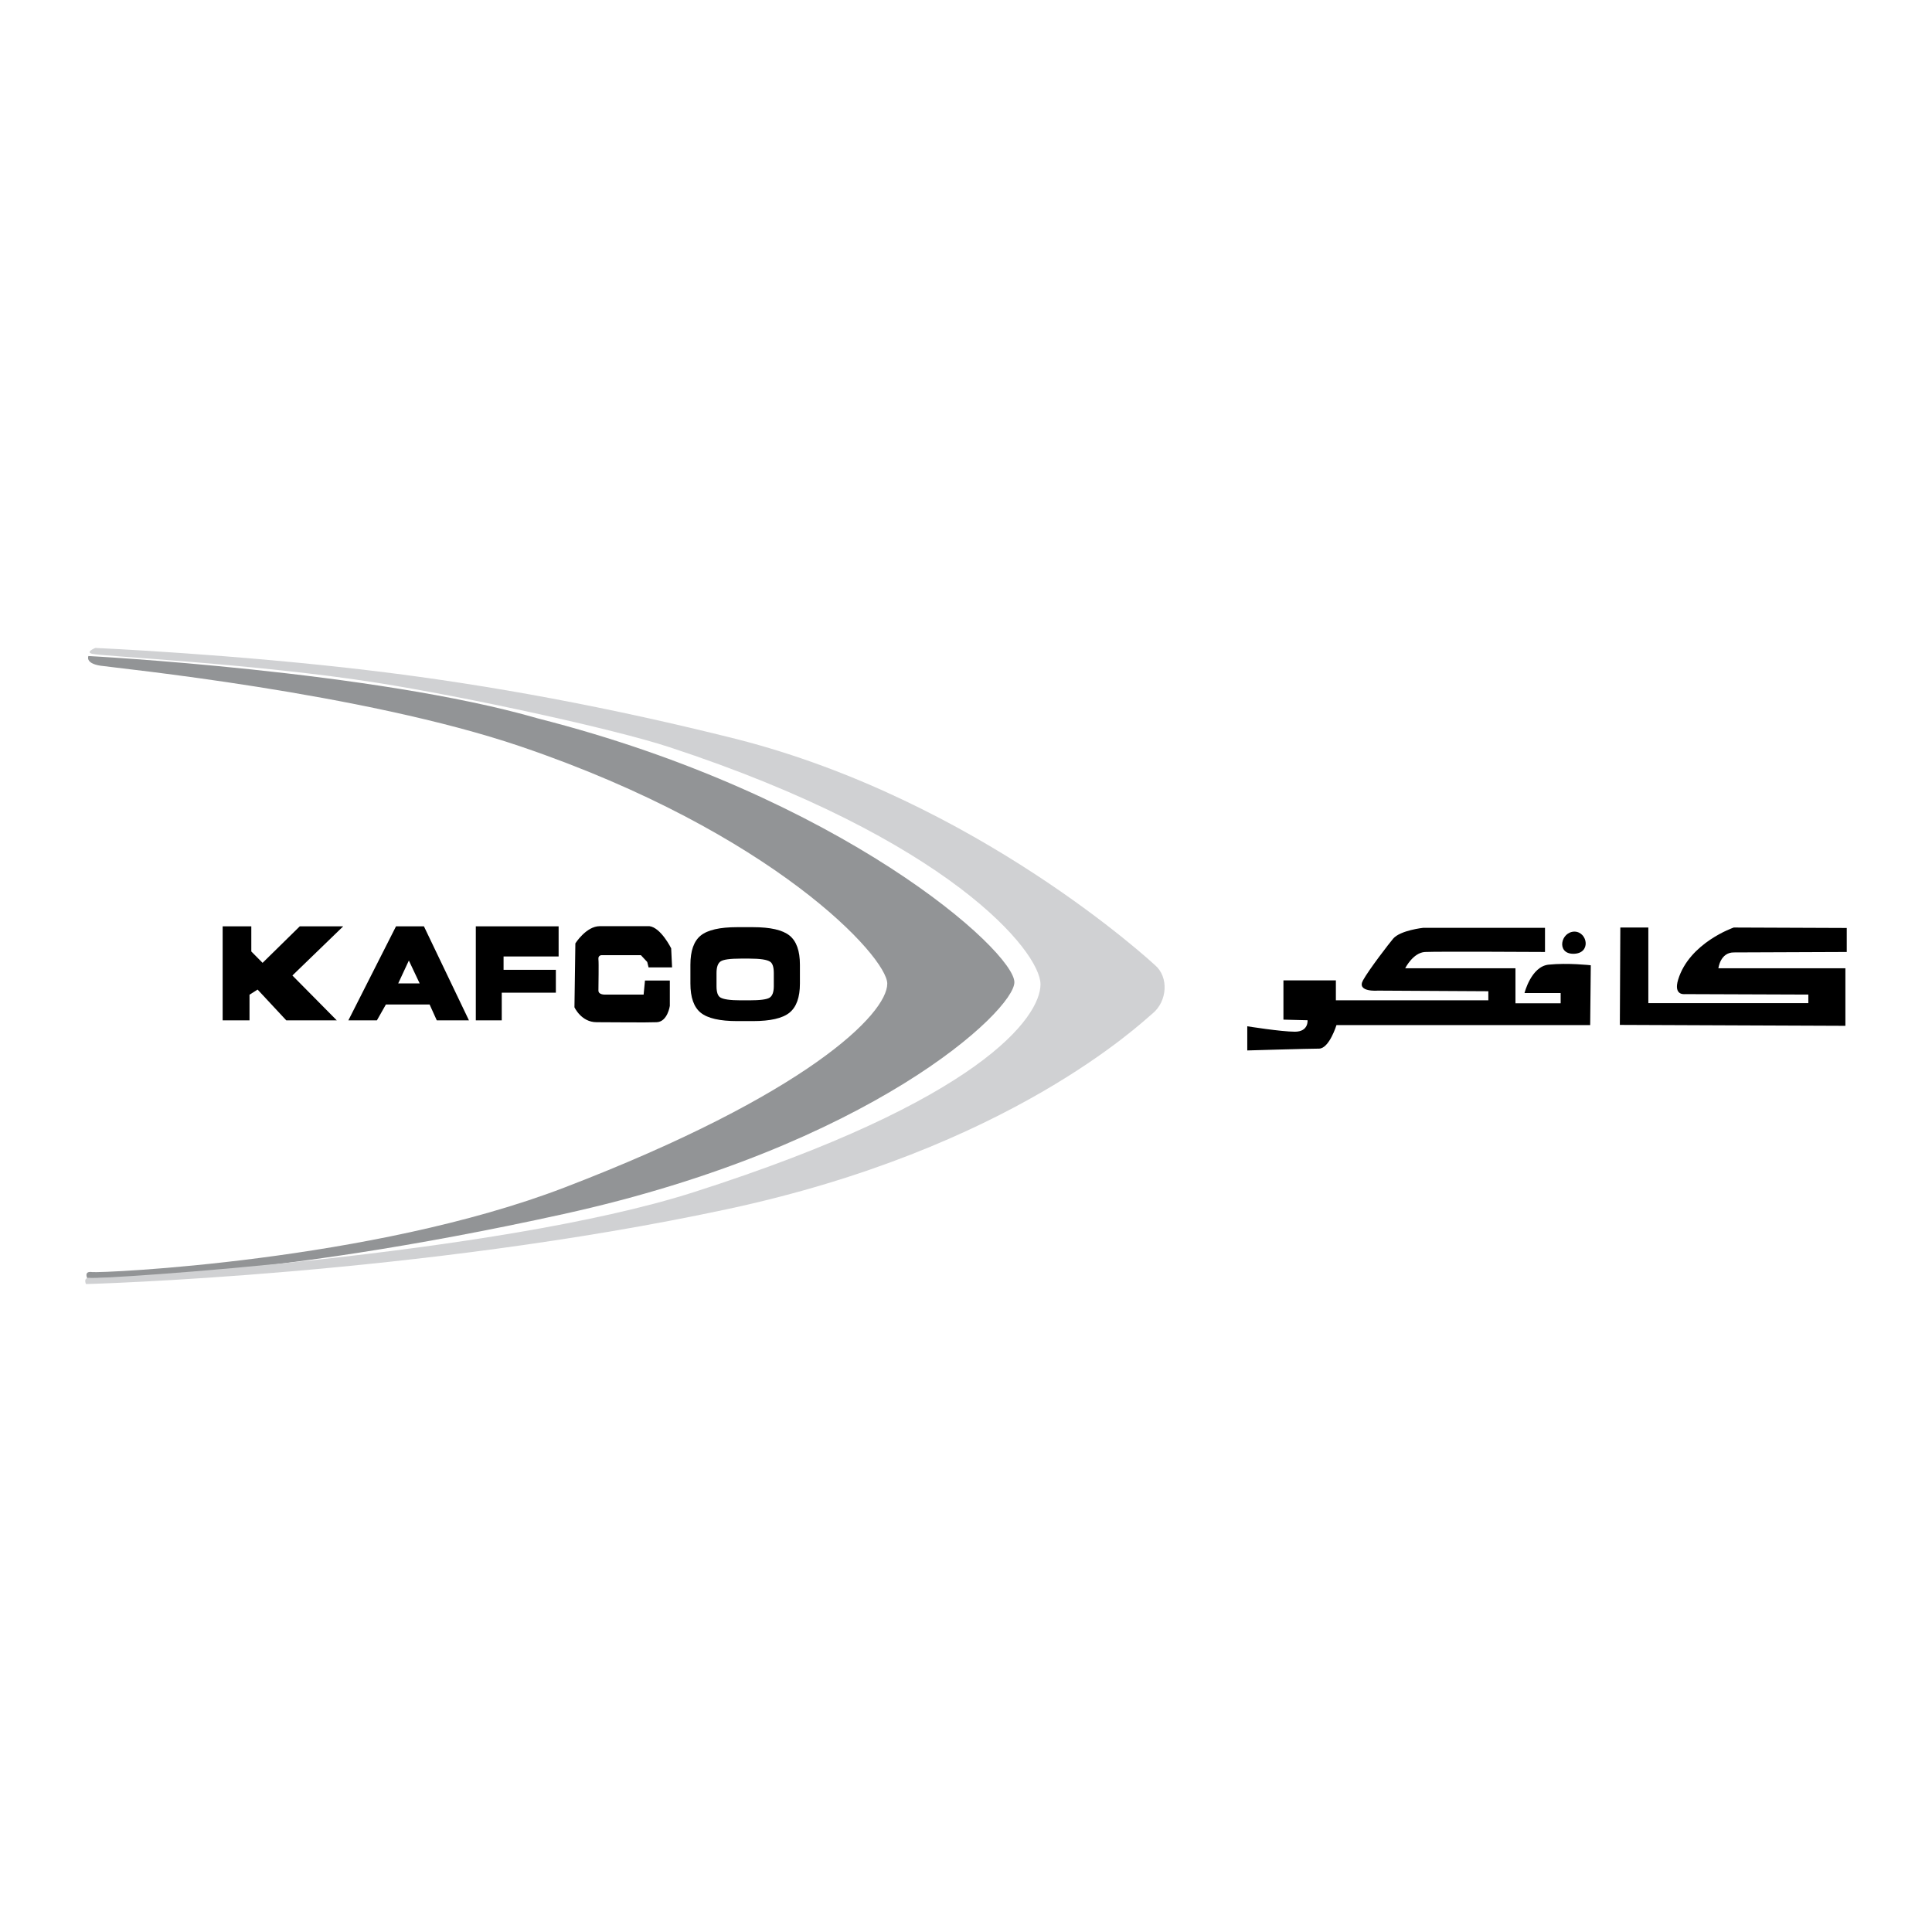 <svg xmlns="http://www.w3.org/2000/svg" width="2500" height="2500" viewBox="0 0 192.756 192.756"><g fill-rule="evenodd" clip-rule="evenodd"><path fill="#fff" d="M0 0h192.756v192.756H0V0z"/><path d="M10.024 66.417c1.564.241 26.124 2.681 41.967 8.074 25.133 8.557 36.532 20.988 36.532 23.648 0 3.014-8.029 11.058-32.201 20.338-19.254 7.392-46.298 8.558-47.139 8.437-.842-.12-.481.603-.481.603s16.834.362 47.499-6.387c30.664-6.748 45.004-20.306 45.004-23.131 0-3.106-17.209-18.602-47.513-26.315-16.311-4.725-44.871-6.232-44.871-6.232s-.36.724 1.203.965z" fill="#929496"/><path d="M9.197 65.232c.993.249 16.459.995 28.454 2.894 8.82 1.396 23.52 4.575 29.131 6.417 27.896 9.159 37.029 20.412 37.029 23.66 0 3.249-5.887 11.565-34.625 20.75-19.699 6.295-59.283 8.677-60.125 8.557-.841-.121-.481.602-.481.602s33.271-.896 63.972-7.472c28.139-6.025 41.217-18.503 42.459-19.541 1.445-1.206 1.621-3.602.229-4.803-.24-.209-17.689-16.433-41.785-22.567-12.511-3.135-24.393-5.361-36.075-6.779-13.92-1.688-27.868-2.305-27.868-2.305s-1.036.408-.315.587z" fill="#d0d1d3"/><path d="M33.599 101.799h-5.038l-2.859-3.069-.808.514v2.555h-2.68v-9.378h2.859v2.507l1.125 1.136 3.711-3.643h4.333l-5.069 4.904 4.426 4.474zM39.729 98.115l1.063-2.283 1.078 2.283h-2.141zm2.567-5.694H39.51l-4.752 9.378h2.847l.897-1.582h4.359l.716 1.582h3.209l-4.49-9.378zM55.734 95.426h-5.493v1.333h5.217v2.282H50.06v2.758h-2.588v-9.378h8.262v3.005zM64.708 96.517h2.345l-.089-1.899s-1.015-2.063-2.165-2.213h-4.96c-1.354 0-2.435 1.717-2.435 1.717l-.091 6.373s.676 1.491 2.21 1.491c1.533 0 4.915.045 5.997 0 1.083-.045 1.309-1.627 1.309-1.627v-2.531h-2.48l-.135 1.401h-3.833s-.676.045-.676-.406c0-.635.046-2.712 0-3.119-.045-.406.316-.406.316-.406h3.922l.631.678.134.541zM124.441 102.391s3.367.542 4.75.542c1.385 0 1.264-1.144 1.264-1.144l-2.406-.06v-3.918h5.232V99.8h15.211v-.904l-11.004-.061s-2.164.181-1.502-1.024c.582-1.062 2.645-3.735 3.006-4.157.721-.844 3.006-1.085 3.006-1.085h12.146v2.41s-10.764-.061-11.965 0c-1.203.06-1.984 1.627-1.984 1.627h11.002v3.495h4.51v-1.024H152.1s.66-2.651 2.404-2.833c1.93-.199 4.209.061 4.209.061l-.061 5.966h-25.311s-.723 2.35-1.744 2.35-7.156.182-7.156.182v-2.412z"/><path d="M130.725 100.945c.559 0 .768-1.039.18-1.13-.716-.11-1.083 1.13-.18 1.13zM156.225 97.476c-.715-.111-1.082 1.129-.18 1.129.559-.001.766-1.04.18-1.129zM157.105 92.946c-1.398 0-1.85 2.213-.137 2.213 1.805.001 1.444-2.167.137-2.213zM161.66 92.539h2.795v7.547h15.963v-.858l-12.311-.045s-1.172.182-.678-1.445c1.127-3.692 5.549-5.199 5.549-5.199l11.273.045v2.395s-10.508.045-11.273.045c-1.354 0-1.533 1.582-1.533 1.582h12.67v5.74l-22.502-.092.047-9.715zM79.808 96.253c0-1.388-.347-2.359-1.04-2.915-.692-.556-1.909-.834-3.651-.834h-1.559c-1.743 0-2.958.278-3.644.834-.689.556-1.032 1.527-1.032 2.915v1.875c0 1.386.343 2.358 1.032 2.914.687.556 1.901.833 3.644.833h1.559c1.742 0 2.959-.28 3.651-.841.693-.562 1.04-1.531 1.04-2.906v-1.875zm-3.02 3.282c-.274.18-.948.268-2.019.268h-.874c-1.054 0-1.734-.098-2.042-.296-.244-.159-.366-.531-.366-1.115V97.08c0-.593.138-.981.414-1.165.276-.184.94-.275 1.994-.275h.874c1.07 0 1.76.104 2.068.311.243.159.365.536.365 1.129v1.312c0 .584-.139.965-.414 1.143z"/></g></svg>